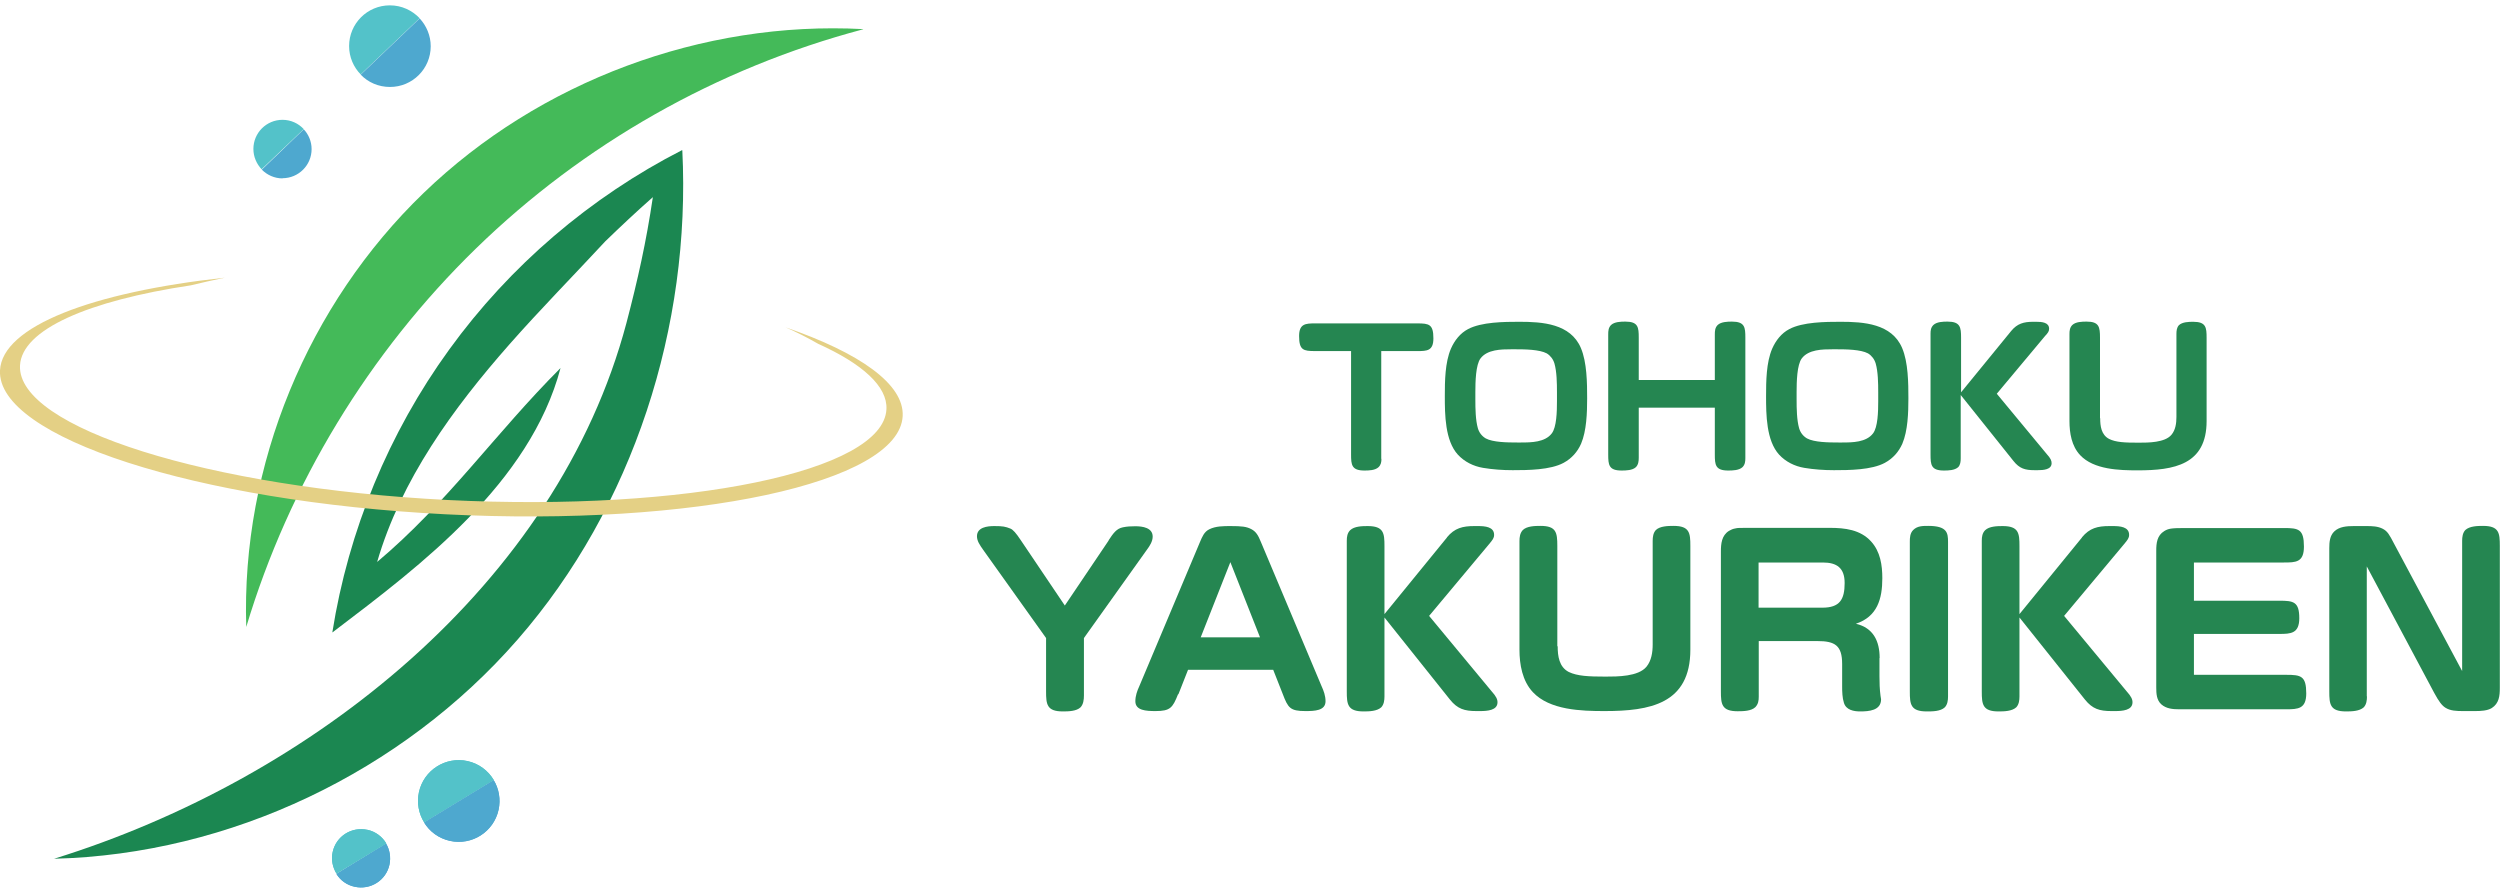 <svg width="140" height="50" viewBox="0 0 140 50" fill="none" xmlns="http://www.w3.org/2000/svg">
<g clip-path="url(#clip0_1868_20820)">
<path d="M77.36 25.69C77.36 25.87 77.34 26.02 77.2 26.16C77.01 26.34 76.66 26.35 76.41 26.35C75.69 26.35 75.66 26.03 75.66 25.45V19.66H73.65C72.99 19.66 72.75 19.61 72.75 18.82C72.75 18.13 73.11 18.11 73.65 18.11H79.37C80.03 18.11 80.27 18.16 80.27 18.95C80.27 19.65 79.91 19.66 79.37 19.66H77.35V25.7L77.36 25.69Z" fill="#258651"/>
<path d="M81.25 19.53C81.45 19.07 81.77 18.66 82.21 18.43C82.96 18.03 84.24 18.02 85.08 18.02C86.37 18.02 87.95 18.12 88.53 19.49C88.87 20.29 88.88 21.45 88.88 22.31C88.88 23.11 88.85 24.12 88.54 24.85C88.34 25.3 88.02 25.67 87.56 25.92C86.82 26.32 85.56 26.33 84.71 26.33C84.15 26.33 83.59 26.29 83.05 26.2C82.51 26.11 82.01 25.86 81.64 25.46C80.92 24.67 80.91 23.21 80.91 22.18C80.91 21.35 80.92 20.3 81.25 19.53ZM82.62 22.37C82.62 22.89 82.63 23.52 82.76 23.98C82.83 24.22 82.98 24.42 83.2 24.55C83.6 24.77 84.42 24.78 84.96 24.78H85.17C85.75 24.78 86.52 24.77 86.9 24.27C87.17 23.92 87.19 23.05 87.19 22.47V21.97C87.19 21.45 87.18 20.82 87.05 20.36C86.98 20.12 86.83 19.92 86.62 19.79C86.21 19.57 85.39 19.56 84.85 19.56H84.64C84.06 19.56 83.29 19.57 82.91 20.07C82.64 20.43 82.62 21.38 82.62 21.96V22.36V22.37Z" fill="#258651"/>
<path d="M96.03 21.28V18.73C96.03 18.54 96.04 18.35 96.19 18.2C96.38 18.02 96.74 18.01 96.99 18.01C97.71 18.01 97.74 18.33 97.74 18.91V25.66C97.74 25.84 97.72 26.02 97.58 26.16C97.39 26.34 97.03 26.35 96.78 26.35C96.06 26.35 96.03 26.03 96.03 25.45V22.83H91.77V25.63C91.77 25.82 91.75 26.02 91.61 26.16C91.42 26.34 91.06 26.35 90.81 26.35C90.09 26.35 90.06 26.03 90.06 25.45V18.73C90.06 18.54 90.07 18.35 90.22 18.2C90.41 18.02 90.77 18.01 91.02 18.01C91.74 18.01 91.77 18.33 91.77 18.91V21.28H96.03Z" fill="#258651"/>
<path d="M99.24 19.53C99.44 19.07 99.76 18.66 100.2 18.43C100.95 18.03 102.23 18.02 103.07 18.02C104.36 18.02 105.94 18.12 106.52 19.49C106.86 20.29 106.87 21.45 106.87 22.31C106.87 23.11 106.84 24.12 106.53 24.85C106.33 25.3 106.01 25.67 105.55 25.92C104.81 26.32 103.55 26.33 102.7 26.33C102.14 26.33 101.58 26.29 101.04 26.2C100.5 26.11 100 25.86 99.63 25.46C98.91 24.67 98.9 23.21 98.9 22.18C98.9 21.35 98.91 20.3 99.24 19.53ZM100.61 22.37C100.61 22.89 100.62 23.52 100.75 23.98C100.82 24.22 100.97 24.42 101.19 24.55C101.59 24.77 102.41 24.78 102.95 24.78H103.16C103.74 24.78 104.51 24.77 104.89 24.27C105.16 23.92 105.18 23.05 105.18 22.47V21.97C105.18 21.45 105.17 20.82 105.04 20.36C104.97 20.12 104.82 19.92 104.61 19.79C104.2 19.57 103.38 19.56 102.84 19.56H102.63C102.05 19.56 101.28 19.57 100.9 20.07C100.63 20.43 100.61 21.38 100.61 21.96V22.36V22.37Z" fill="#258651"/>
<path d="M112.63 18.53C112.97 18.12 113.33 18.02 113.86 18.02H114.03C114.34 18.02 114.75 18.05 114.75 18.41C114.75 18.55 114.69 18.64 114.52 18.82L111.82 22.05L114.62 25.43C114.84 25.67 114.89 25.8 114.89 25.94C114.89 26.3 114.43 26.33 114.11 26.33H113.94C113.4 26.33 113.09 26.24 112.75 25.81L109.8 22.12V25.67C109.8 25.85 109.78 26.03 109.66 26.16C109.46 26.34 109.11 26.35 108.86 26.35C108.14 26.35 108.11 26.03 108.11 25.45V18.68C108.11 18.5 108.13 18.34 108.27 18.2C108.46 18.02 108.81 18.01 109.06 18.01C109.78 18.01 109.82 18.33 109.82 18.91V21.97L112.63 18.53Z" fill="#258651"/>
<path d="M117.61 23.42C117.61 23.86 117.67 24.35 118.11 24.58C118.49 24.77 118.99 24.79 119.76 24.79C120.3 24.79 121.23 24.79 121.6 24.35C121.83 24.08 121.88 23.7 121.88 23.35V18.7C121.88 18.52 121.9 18.34 122.02 18.21C122.21 18.03 122.57 18.02 122.82 18.02C123.54 18.02 123.57 18.34 123.57 18.92V23.58C123.57 26.03 121.74 26.34 119.71 26.34C118.68 26.34 117.25 26.3 116.49 25.49C116.01 24.98 115.89 24.25 115.89 23.58V18.7C115.89 18.52 115.91 18.34 116.05 18.2C116.24 18.02 116.59 18.01 116.85 18.01C117.55 18.01 117.6 18.31 117.6 18.91V23.42H117.61Z" fill="#258651"/>
<path d="M62.08 30.26C62.35 29.85 62.53 29.6 62.88 29.53C63.11 29.48 63.34 29.47 63.58 29.47C63.98 29.47 64.55 29.55 64.55 30.05C64.55 30.32 64.38 30.58 64.23 30.78L60.7 35.73V38.95C60.7 39.18 60.67 39.44 60.51 39.61C60.28 39.83 59.83 39.84 59.52 39.84C58.62 39.84 58.58 39.44 58.58 38.72V35.73L55.05 30.78C54.86 30.51 54.71 30.29 54.71 30.03C54.71 29.53 55.28 29.46 55.68 29.46C56.17 29.46 56.3 29.49 56.58 29.6C56.73 29.66 56.89 29.84 57.17 30.26L59.63 33.91L62.09 30.26H62.08Z" fill="#258651"/>
<path d="M65.97 38.88C65.67 39.63 65.54 39.82 64.71 39.82C64.18 39.82 63.58 39.79 63.58 39.27C63.58 38.97 63.68 38.69 63.8 38.43L67.2 30.35C67.32 30.07 67.43 29.78 67.72 29.64C68.08 29.46 68.52 29.46 68.91 29.46C69.54 29.46 69.8 29.49 70.07 29.63C70.34 29.77 70.46 29.98 70.61 30.35L74.01 38.43C74.13 38.69 74.23 38.97 74.23 39.27C74.23 39.8 73.62 39.82 73.1 39.82C72.25 39.82 72.13 39.64 71.84 38.88L71.3 37.51H66.53L65.99 38.88H65.97ZM70.56 35.69L68.9 31.48L67.24 35.69H70.56Z" fill="#258651"/>
<path d="M81.03 30.09C81.46 29.57 81.91 29.46 82.56 29.46H82.77C83.16 29.46 83.67 29.5 83.67 29.95C83.67 30.13 83.59 30.23 83.39 30.47L80.03 34.49L83.52 38.7C83.79 39 83.86 39.16 83.86 39.33C83.86 39.78 83.29 39.82 82.89 39.82H82.68C82.01 39.82 81.62 39.7 81.2 39.18L77.53 34.58V39C77.53 39.22 77.5 39.45 77.35 39.61C77.11 39.83 76.67 39.84 76.36 39.84C75.46 39.84 75.42 39.44 75.42 38.72V30.28C75.42 30.06 75.45 29.85 75.61 29.69C75.84 29.47 76.28 29.46 76.59 29.46C77.49 29.46 77.53 29.86 77.53 30.58V34.39L81.03 30.1V30.09Z" fill="#258651"/>
<path d="M87.23 36.19C87.23 36.74 87.31 37.35 87.85 37.63C88.33 37.86 88.95 37.89 89.91 37.89C90.58 37.89 91.74 37.89 92.2 37.34C92.48 37 92.55 36.53 92.55 36.09V30.29C92.55 30.07 92.58 29.84 92.73 29.68C92.96 29.46 93.41 29.45 93.72 29.45C94.62 29.45 94.66 29.85 94.66 30.57V36.38C94.66 39.43 92.38 39.82 89.85 39.82C88.56 39.82 86.78 39.77 85.84 38.76C85.25 38.13 85.09 37.21 85.09 36.38V30.3C85.09 30.08 85.12 29.85 85.28 29.68C85.51 29.46 85.95 29.45 86.27 29.45C87.15 29.45 87.21 29.82 87.21 30.57V36.19H87.23Z" fill="#258651"/>
<path d="M105.25 36.86V37.87C105.25 38.23 105.26 38.6 105.31 38.97C105.32 39.03 105.34 39.14 105.34 39.16C105.34 39.79 104.66 39.84 104.17 39.84C103.81 39.84 103.38 39.76 103.26 39.36C103.17 39.08 103.16 38.74 103.16 38.43V37.18C103.16 36.15 102.76 35.9 101.78 35.9H98.49V39.02C98.49 39.24 98.46 39.43 98.3 39.6C98.07 39.82 97.63 39.83 97.31 39.83C96.41 39.83 96.37 39.43 96.37 38.71V30.89C96.37 30.45 96.41 29.99 96.82 29.73C96.92 29.67 97.05 29.61 97.19 29.59C97.32 29.56 97.36 29.56 97.99 29.56H102.47C103.31 29.56 104.18 29.66 104.78 30.32C105.3 30.89 105.41 31.65 105.41 32.38C105.41 33.54 105.13 34.53 103.93 34.93C104.91 35.16 105.26 35.91 105.26 36.85L105.25 36.86ZM98.48 34.03H102.05C103.02 34.03 103.3 33.58 103.3 32.65C103.3 31.81 102.87 31.5 102.08 31.5H98.48V34.03Z" fill="#258651"/>
<path d="M109.09 39C109.09 39.22 109.06 39.45 108.91 39.61C108.67 39.84 108.21 39.84 107.9 39.84C106.99 39.84 106.95 39.44 106.95 38.72V30.34C106.95 30.11 106.96 29.86 107.14 29.68C107.37 29.45 107.67 29.45 107.98 29.45C109.04 29.45 109.09 29.84 109.09 30.35V39Z" fill="#258651"/>
<path d="M116.59 30.09C117.02 29.57 117.47 29.46 118.12 29.46H118.33C118.72 29.46 119.23 29.5 119.23 29.95C119.23 30.13 119.15 30.23 118.95 30.47L115.59 34.49L119.08 38.7C119.35 39 119.42 39.16 119.42 39.33C119.42 39.78 118.85 39.82 118.45 39.82H118.24C117.57 39.82 117.18 39.7 116.76 39.18L113.09 34.58V39C113.09 39.22 113.06 39.45 112.91 39.61C112.67 39.83 112.23 39.84 111.92 39.84C111.02 39.84 110.98 39.44 110.98 38.72V30.28C110.98 30.06 111.01 29.85 111.17 29.69C111.4 29.47 111.84 29.46 112.15 29.46C113.05 29.46 113.09 29.86 113.09 30.58V34.39L116.59 30.1V30.09Z" fill="#258651"/>
<path d="M122.86 33.64H127.64C128.43 33.64 128.76 33.69 128.76 34.62C128.76 35.48 128.28 35.5 127.64 35.5H122.86V37.79H128.03C128.85 37.79 129.15 37.85 129.15 38.83C129.15 39.69 128.7 39.72 128.03 39.72H122.04C121.68 39.72 121.31 39.69 121.03 39.44C120.77 39.2 120.75 38.85 120.75 38.5V30.85C120.75 30.42 120.79 29.99 121.2 29.74C121.43 29.6 121.59 29.57 122.36 29.57H127.9C128.72 29.57 129.02 29.63 129.02 30.61C129.02 31.49 128.57 31.5 127.9 31.5H122.86V33.64Z" fill="#258651"/>
<path d="M132.55 39C132.55 39.22 132.52 39.45 132.37 39.61C132.13 39.83 131.69 39.84 131.38 39.84C130.48 39.84 130.44 39.44 130.44 38.72V30.7C130.44 30.35 130.47 30 130.72 29.76C131 29.49 131.42 29.46 131.82 29.46H132.53C132.84 29.46 133.16 29.47 133.43 29.61C133.7 29.75 133.8 29.93 134.07 30.45L137.88 37.58V30.29C137.88 30.07 137.91 29.84 138.06 29.68C138.3 29.46 138.74 29.45 139.05 29.45C139.95 29.45 139.99 29.85 139.99 30.57V38.53C139.99 38.96 139.95 39.39 139.54 39.65C139.3 39.8 138.93 39.82 138.61 39.82H137.93C137.58 39.82 137.22 39.81 136.94 39.63C136.75 39.51 136.58 39.29 136.32 38.81L132.54 31.72V39H132.55Z" fill="#258651"/>
<path d="M21.83 0.3C20.57 0.3 19.55 1.32 19.55 2.58C19.55 3.2 19.8 3.76 20.2 4.17C21.3 3.12 22.4 2.07 23.5 1.02C23.08 0.58 22.49 0.3 21.84 0.3H21.83Z" fill="#53C2C9"/>
<path d="M20.2 4.18C20.61 4.61 21.19 4.87 21.84 4.87C23.1 4.87 24.12 3.85 24.12 2.59C24.12 1.99 23.88 1.44 23.5 1.03L20.2 4.18Z" fill="#4EA8CF"/>
<path d="M15.82 9.98C16.72 9.98 17.45 9.25 17.45 8.35C17.45 7.92 17.28 7.53 17.01 7.24C16.23 7.99 15.44 8.75 14.66 9.5C14.96 9.8 15.37 9.99 15.82 9.99V9.98Z" fill="#4EA8CF"/>
<path d="M15.82 6.71C14.92 6.71 14.19 7.44 14.19 8.34C14.19 8.78 14.37 9.18 14.65 9.48L17.01 7.23C16.71 6.91 16.29 6.71 15.82 6.71Z" fill="#53C2C9"/>
<path d="M19.87 49.66C20.75 49.85 21.62 49.3 21.81 48.42C21.9 48 21.82 47.58 21.62 47.24C20.69 47.81 19.77 48.37 18.84 48.94C19.06 49.3 19.43 49.57 19.87 49.66Z" fill="#4EA8CF"/>
<path d="M20.57 46.47C19.69 46.28 18.82 46.83 18.63 47.71C18.53 48.14 18.63 48.57 18.84 48.92L21.63 47.23C21.41 46.86 21.04 46.57 20.58 46.47H20.57Z" fill="#53C2C9"/>
<path d="M26.18 42.62C24.95 42.35 23.73 43.13 23.46 44.36C23.33 44.96 23.45 45.57 23.75 46.05C25.05 45.26 26.35 44.47 27.65 43.68C27.34 43.16 26.82 42.76 26.18 42.62Z" fill="#53C2C9"/>
<path d="M23.75 46.06C24.059 46.57 24.57 46.95 25.2 47.09C26.43 47.36 27.649 46.58 27.919 45.35C28.049 44.76 27.939 44.17 27.649 43.69L23.75 46.06Z" fill="#4EA8CF"/>
<path d="M19.87 49.66C20.75 49.85 21.62 49.3 21.81 48.42C21.9 48 21.82 47.58 21.62 47.24C20.69 47.81 19.77 48.37 18.84 48.94C19.06 49.3 19.43 49.57 19.87 49.66Z" fill="#4EA8CF"/>
<path d="M20.57 46.47C19.69 46.28 18.82 46.83 18.63 47.71C18.53 48.14 18.63 48.57 18.84 48.92L21.63 47.23C21.41 46.86 21.04 46.57 20.58 46.47H20.57Z" fill="#53C2C9"/>
<path d="M26.18 42.62C24.95 42.35 23.73 43.13 23.46 44.36C23.33 44.96 23.45 45.57 23.75 46.05C25.05 45.26 26.35 44.47 27.65 43.68C27.34 43.16 26.82 42.76 26.18 42.62Z" fill="#53C2C9"/>
<path d="M23.75 46.06C24.059 46.57 24.57 46.95 25.2 47.09C26.43 47.36 27.649 46.58 27.919 45.35C28.049 44.76 27.939 44.17 27.649 43.69L23.75 46.06Z" fill="#4EA8CF"/>
<path d="M38.19 8.41C33.05 11.04 28.55 14.89 25.16 19.57C21.77 24.24 19.51 29.72 18.61 35.42C21.26 33.41 23.92 31.39 26.24 29C28.56 26.61 30.54 23.83 31.39 20.61C27.74 24.26 25.07 28.15 21.12 31.47C22.46 26.86 25.37 22.87 28.54 19.27C30.26 17.32 32.11 15.44 33.9 13.51C34.76 12.68 35.64 11.85 36.56 11.04C36.19 13.54 35.72 15.65 35.08 18.09C31.19 32.73 17.49 43.6 3.03 48.09C12.88 47.84 22.51 43.24 28.99 35.81C35.47 28.38 38.7 18.26 38.21 8.42L38.19 8.41Z" fill="#1B8751"/>
<path d="M48.33 1.63C39.34 1.15 30.21 4.55 23.73 10.8C17.25 17.04 13.5 26.04 13.79 35.11C16.19 27.11 20.67 19.74 26.66 13.91C32.65 8.08 40.14 3.81 48.34 1.64L48.33 1.63Z" fill="#44BA59"/>
<path d="M43.99 18.33C44.61 18.6 45.22 18.91 45.81 19.25C48.29 20.37 49.71 21.64 49.64 22.92C49.47 26.4 38.47 28.67 25.07 28C11.67 27.32 0.95 23.95 1.12 20.47C1.22 18.45 4.95 16.84 10.68 15.98C11.31 15.83 11.95 15.68 12.59 15.55C5.16 16.36 0.12 18.27 -5.30079e-05 20.74C-0.19 24.48 10.98 28.09 24.94 28.8C38.9 29.51 50.36 27.04 50.55 23.3C50.64 21.51 48.14 19.76 43.99 18.33Z" fill="#E4D085"/>
</g>
<defs>
<clipPath id="clip0_1868_20820">
<rect width="140" height="50" fill="white"/>
</clipPath>
</defs>
</svg>
